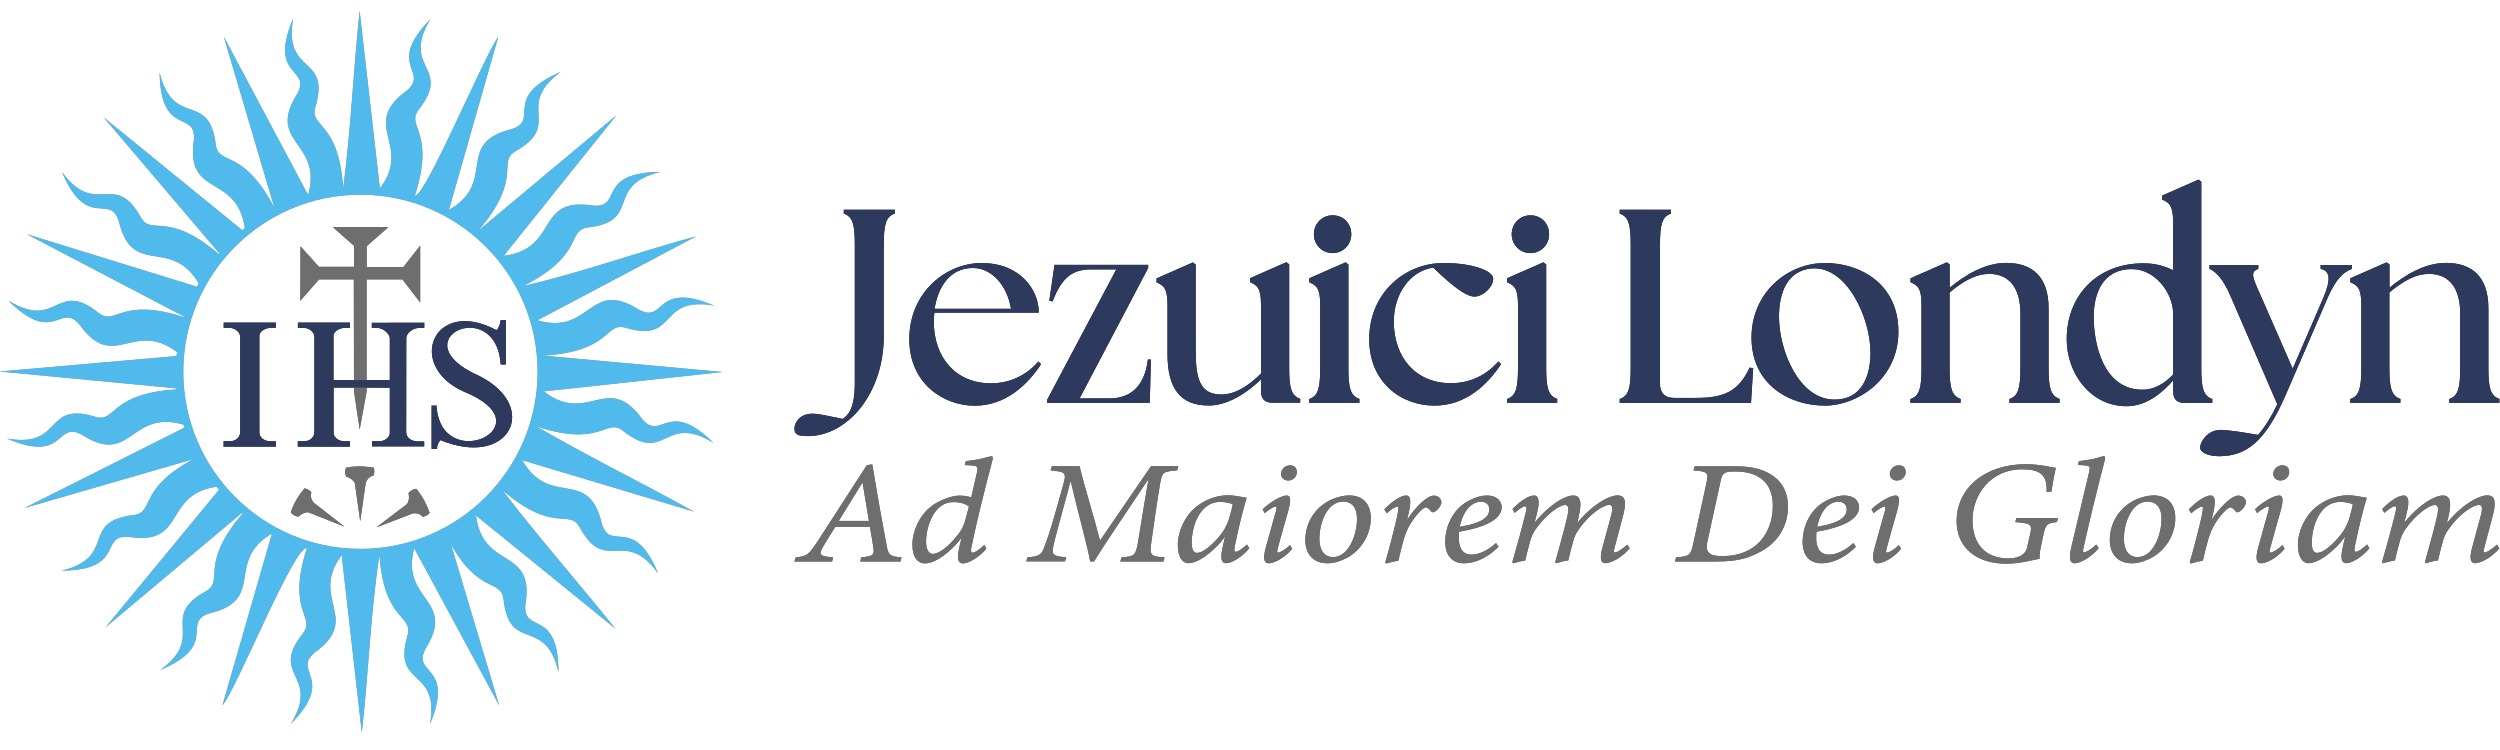 <?xml version="1.0" encoding="utf-8"?>
<!-- Generator: Adobe Illustrator 28.3.0, SVG Export Plug-In . SVG Version: 6.00 Build 0)  -->
<svg version="1.1" id="Layer_1" xmlns="http://www.w3.org/2000/svg" xmlns:xlink="http://www.w3.org/1999/xlink" x="0px" y="0px"
	 viewBox="0 0 250 75" style="enable-background:new 0 0 250 75;" xml:space="preserve">
<style type="text/css">
	.st0{fill:#B28F6F;}
	.st1{fill:#5C6373;}
	.st2{fill:#1E2732;}
	.st3{fill:#4FBAEB;}
	.st4{fill:#6E6E6E;}
	.st5{fill:#2E3A5D;}
</style>
<path class="st0" d="M62.29,43.07c4.33,3.45,4.07-1.83,9.06,1.22c-4.62-4.56-5.17-0.06-7.14-2.39c-3.46-4.79-5.39,0.67-9.83-2.76
	l17.86-1.94l-17.83-1.63c0,0,0-0.01,0-0.01c6.8-0.43,6.07-3.37,8.14-2.79c5.3,1.61,3.11-3.2,8.86-2.21
	c-1.49-0.63-2.54-0.83-3.32-0.8c-2.33,0.1-2.18,2.29-4.2,1.21c-4.99-3.18-4.76,2.61-10.15,1.06l15.88-8.4
	c-5.73,1.55-11.65,3.69-17.27,4.96c6.16-3.12,4.29-5.55,6.43-5.84c5.5-0.64,1.58-4.17,7.25-5.56c-6.49,0.06-3.69,3.63-6.73,3.37
	c-5.86-0.93-3.31,4.32-8.93,5.02l11.26-14.04L47.87,23.04c0,0-0.01-0.01-0.01-0.01c4.5-5.28,1.82-6.8,3.68-7.9
	c4.82-2.72-0.16-4.46,4.53-7.94c-5.96,2.57-2,4.77-4.9,5.72c-5.76,1.41-1.38,5.26-6.28,8.09l4.93-17.3
	c-1.25,1.56-7.36,16.17-8.33,15.86c2.08-6.48-0.92-6.87,0.37-8.58c3.43-4.34-1.84-4.07,1.18-9.06c-4.54,4.64-0.04,5.17-2.37,7.15
	c-4.76,3.47,0.64,5.37-2.68,9.78L35.96,1.06c-0.61,5.88-0.89,12.02-1.64,17.76c-0.44-6.76-3.37-6.03-2.79-8.1
	c1.6-5.3-3.2-3.11-2.22-8.86c-2.53,5.98,1.86,4.83,0.42,7.52c-3.17,4.98,2.6,4.76,1.08,10.12L22.38,3.66l5.06,17.13
	c-3.16-6.05-5.55-4.18-5.86-6.31c-0.68-5.49-4.19-1.55-5.62-7.2c0.12,6.49,3.66,3.66,3.43,6.71c-0.88,5.85,4.32,3.29,5.09,8.84
	c-0.08,0.07-0.16,0.13-0.24,0.2l-13.88-11.3l11.57,13.6c-0.02,0.02-0.04,0.05-0.06,0.07c-5.17-4.4-6.69-1.78-7.77-3.64
	c-2.69-4.84-4.46,0.13-7.91-4.57c2.54,5.97,4.76,2.03,5.69,4.93c1.37,5.72,5.19,1.48,7.99,6.22c-0.06,0.11-0.12,0.22-0.18,0.33
	L2.66,23.41l15.78,8.26c-0.01,0.02-0.01,0.04-0.02,0.06c-6.41-2.1-6.83,0.89-8.53-0.42c-4.31-3.46-4.08,1.8-9.05-1.25
	c4.6,4.58,5.18,0.08,7.13,2.42c3.42,4.78,5.36-0.58,9.73,2.73c-0.01,0.13-0.02,0.26-0.04,0.39l-17.74,1.55l17.75,1.69
	c0,0.03,0.01,0.07,0.01,0.1c-6.77,0.4-6.06,3.34-8.12,2.75c-5.29-1.63-3.13,3.18-8.88,2.16c5.97,2.56,4.84-1.83,7.52-0.37
	c4.97,3.2,4.77-2.59,10.17-1.01c0.03,0.1,0.06,0.2,0.09,0.29L2.45,50.8l16.86-4.88c-5.55,3-3.84,5.29-5.91,5.58
	c-5.5,0.64-1.57,4.18-7.24,5.57c6.49-0.07,3.68-3.63,6.73-3.38c5.8,0.91,3.36-4.22,8.76-5.02c0.08,0.1,0.17,0.21,0.25,0.31
	L10.57,62.72l13.62-11.43c0.02,0.02,0.05,0.04,0.07,0.06c-4.41,5.16-1.79,6.68-3.65,7.76c-4.84,2.68,0.13,4.46-4.59,7.9
	c5.98-2.53,2.03-4.76,4.94-5.68c5.72-1.36,1.49-5.2,6.24-7.98l-4.96,17.2c1.4-1.6,7.22-16.09,8.45-15.73
	c-2.07,6.4,0.91,6.81-0.39,8.51c-3.45,4.33,1.82,4.08-1.22,9.06c4.56-4.62,0.06-5.17,2.4-7.14c4.76-3.44-0.59-5.36,2.69-9.73
	l2.01,17.76c0.67-5.85,0.88-12.11,1.76-17.76c0.49,6.66,3.38,5.94,2.82,8c-1.58,5.3,3.21,3.1,2.25,8.86
	c2.5-5.99-1.88-4.82-0.45-7.52c3.13-4.97-2.55-4.75-1.14-10.04l8.5,15.73L45.1,54.44c2.81,4.98,5,3.46,5.25,5.47
	c0.59,5.5,4.16,1.62,5.5,7.3c-0.01-6.49-3.59-3.73-3.31-6.76c0.97-5.82-4.24-3.37-4.94-8.9l13.93,11.31
	c-3.72-4.64-7.76-9.23-11.32-13.88c5.14,4.47,6.68,1.86,7.75,3.73c2.64,4.86,4.46-0.09,7.86,4.65c-2.48-6-4.74-2.07-5.64-4.99
	c-1.32-5.75-5.2-1.5-7.95-6.35l17.18,5.15c-5.2-2.88-10.7-5.58-15.75-8.52C60.18,44.79,60.58,41.76,62.29,43.07z M36.05,54.89
	c-9.78,0-17.72-7.93-17.72-17.71s7.94-17.71,17.72-17.71s17.71,7.93,17.71,17.71C53.76,46.96,45.82,54.89,36.05,54.89z"/>
<g>
	<g>
		<g>
			<path class="st1" d="M40.85,49.31c0.08,0.38,0.08,0.75-0.14,1.09l-3.08,2.34l3.68-1.41c0.3,0.01,0.58-0.06,0.97,0.36
				c0.54-0.14,0.51-0.26,0.69-0.39c-0.3-0.81-0.66-1.62-1.35-2.42C41.18,48.95,41.02,49.13,40.85,49.31z"/>
			<path class="st1" d="M35.92,46.64c-0.07,0-0.15,0-0.22,0c-0.35,0.01-0.72,0.05-1.1,0.13c-0.16,0.41-0.07,0.64,0,0.88
				c0.37,0.12,0.69,0.3,0.88,0.65l0.54,3.83l0.56-3.9c0.16-0.26,0.23-0.54,0.79-0.68c0.14-0.54,0.02-0.57,0-0.79
				C36.9,46.7,36.43,46.64,35.92,46.64z"/>
			<path class="st1" d="M31.14,49.22c-0.4-0.39-0.48-0.3-0.69-0.39c-0.54,0.67-1.05,1.4-1.37,2.41c0.28,0.34,0.52,0.38,0.76,0.43
				c0.28-0.26,0.6-0.45,1-0.44l3.6,1.43l-3.11-2.42C31.2,49.98,30.99,49.78,31.14,49.22z"/>
		</g>
		<polygon class="st1" points="40.34,26.7 36.67,26.7 36.67,24.62 38.84,22.71 33.28,22.71 35.4,24.58 35.4,26.68 31.89,26.68 
			30.05,24.63 30.03,30.08 31.9,27.94 35.38,27.94 35.4,39.08 35.4,39.15 35.97,42.95 36.66,39.16 36.66,39.08 36.66,39.02 
			36.66,27.94 40.24,27.94 42.02,30.25 42.02,24.56 		"/>
	</g>
	<g>
		<path class="st2" d="M46.4,39.17c8.42,3.41-2.31,8.43-2.75,1.39h-0.49v4.33h0.55c-0.04-0.43,0.3-0.85,0.32-0.88
			c6.96,2.86,10.01-3.35,3.9-6.41c-8.11-3.57,1.67-8.2,2.14-1.15h0.51V32h-0.51c-0.08,0.54-0.22,0.86-0.43,1.01
			C43.35,29.66,40.52,36.56,46.4,39.17z"/>
		<path class="st2" d="M25.94,43.29l0-9.73c0-0.46,0.69-0.78,1.15-0.78h0.49v-0.52h-5.21v0.53h0.61c0.46,0,1.04,0.38,1.04,0.9v9.54
			c0,0.43-0.38,0.89-1.01,0.89h-0.65v0.55h5.22v-0.55h-0.6C26.42,44.12,25.94,43.72,25.94,43.29z"/>
		<path class="st2" d="M41.98,32.78h0.45v-0.51l-5.25,0.01v0.5h0.45c0.69-0.01,1.33,0.6,1.35,1.03v4.2h-2.31h-1.27h-2.05v-4.45
			c0-0.46,0.69-0.78,1.15-0.78H35v-0.52h-5.21v0.53h0.61c0.46,0,1.04,0.38,1.04,0.9v9.54c0,0.43-0.38,0.89-1.01,0.89h-0.65v0.55
			h5.22v-0.55h-0.6c-0.56,0-1.04-0.4-1.04-0.83l0-4.53l2.05,0v0h1.27l2.3,0.01v4.54c0,0.38-0.46,0.81-1.02,0.81h-0.76v0.52h5.22
			v-0.5H41.8c-0.7,0-1.18-0.4-1.18-0.93l0.01-9.41C40.63,33.43,41.11,32.81,41.98,32.78z"/>
	</g>
</g>
<path class="st3" d="M62.29,43.07c4.33,3.45,4.07-1.83,9.06,1.22c-4.62-4.56-5.17-0.06-7.14-2.39c-3.46-4.79-5.39,0.67-9.83-2.76
	l17.86-1.94l-17.83-1.63c0,0,0-0.01,0-0.01c6.8-0.43,6.07-3.37,8.14-2.79c5.3,1.61,3.11-3.2,8.86-2.21
	c-1.49-0.63-2.54-0.83-3.32-0.8c-2.33,0.1-2.18,2.29-4.2,1.21c-4.99-3.18-4.76,2.61-10.15,1.06l15.88-8.4
	c-5.73,1.55-11.65,3.69-17.27,4.96c6.16-3.12,4.29-5.55,6.43-5.84c5.5-0.64,1.58-4.17,7.25-5.56c-6.49,0.06-3.69,3.63-6.73,3.37
	c-5.86-0.93-3.31,4.32-8.93,5.02l11.26-14.04L47.87,23.04c0,0-0.01-0.01-0.01-0.01c4.5-5.28,1.82-6.8,3.68-7.9
	c4.82-2.72-0.16-4.46,4.53-7.94c-5.96,2.57-2,4.77-4.9,5.72c-5.76,1.41-1.38,5.26-6.28,8.09l4.93-17.3
	c-1.25,1.56-7.36,16.17-8.33,15.86c2.08-6.48-0.92-6.87,0.37-8.58c3.43-4.34-1.84-4.07,1.18-9.06c-4.54,4.64-0.04,5.17-2.37,7.15
	c-4.76,3.47,0.64,5.37-2.68,9.78L35.96,1.06c-0.61,5.88-0.89,12.02-1.64,17.76c-0.44-6.76-3.37-6.03-2.79-8.1
	c1.6-5.3-3.2-3.11-2.22-8.86c-2.53,5.98,1.86,4.83,0.42,7.52c-3.17,4.98,2.6,4.76,1.08,10.12L22.38,3.66l5.06,17.13
	c-3.16-6.05-5.55-4.18-5.86-6.31c-0.68-5.49-4.19-1.55-5.62-7.2c0.12,6.49,3.66,3.66,3.43,6.71c-0.88,5.85,4.32,3.29,5.09,8.84
	c-0.08,0.07-0.16,0.13-0.24,0.2l-13.88-11.3l11.57,13.6c-0.02,0.02-0.04,0.05-0.06,0.07c-5.17-4.4-6.69-1.78-7.77-3.64
	c-2.69-4.84-4.46,0.13-7.91-4.57c2.54,5.97,4.76,2.03,5.69,4.93c1.37,5.72,5.19,1.48,7.99,6.22c-0.06,0.11-0.12,0.22-0.18,0.33
	L2.66,23.41l15.78,8.26c-0.01,0.02-0.01,0.04-0.02,0.06c-6.41-2.1-6.83,0.89-8.53-0.42c-4.31-3.46-4.08,1.8-9.05-1.25
	c4.6,4.58,5.18,0.08,7.13,2.42c3.42,4.78,5.36-0.58,9.73,2.73c-0.01,0.13-0.02,0.26-0.04,0.39l-17.74,1.55l17.75,1.69
	c0,0.03,0.01,0.07,0.01,0.1c-6.77,0.4-6.06,3.34-8.12,2.75c-5.29-1.63-3.13,3.18-8.88,2.16c5.97,2.56,4.84-1.83,7.52-0.37
	c4.97,3.2,4.77-2.59,10.17-1.01c0.03,0.1,0.06,0.2,0.09,0.29L2.45,50.8l16.86-4.88c-5.55,3-3.84,5.29-5.91,5.58
	c-5.5,0.64-1.57,4.18-7.24,5.57c6.49-0.07,3.68-3.63,6.73-3.38c5.8,0.91,3.36-4.22,8.76-5.02c0.08,0.1,0.17,0.21,0.25,0.31
	L10.57,62.72l13.62-11.43c0.02,0.02,0.05,0.04,0.07,0.06c-4.41,5.16-1.79,6.68-3.65,7.76c-4.84,2.68,0.13,4.46-4.59,7.9
	c5.98-2.53,2.03-4.76,4.94-5.68c5.72-1.36,1.49-5.2,6.24-7.98l-4.96,17.2c1.4-1.6,7.22-16.09,8.45-15.73
	c-2.07,6.4,0.91,6.81-0.39,8.51c-3.45,4.33,1.82,4.08-1.22,9.06c4.56-4.62,0.06-5.17,2.4-7.14c4.76-3.44-0.59-5.36,2.69-9.73
	l2.01,17.76c0.67-5.85,0.88-12.11,1.76-17.76c0.49,6.66,3.38,5.94,2.82,8c-1.58,5.3,3.21,3.1,2.25,8.86
	c2.5-5.99-1.88-4.82-0.45-7.52c3.13-4.97-2.55-4.75-1.14-10.04l8.5,15.73L45.1,54.44c2.81,4.98,5,3.46,5.25,5.47
	c0.59,5.5,4.16,1.62,5.5,7.3c-0.01-6.49-3.59-3.73-3.31-6.76c0.97-5.82-4.24-3.37-4.94-8.9l13.93,11.31
	c-3.72-4.64-7.76-9.23-11.32-13.88c5.14,4.47,6.68,1.86,7.75,3.73c2.64,4.86,4.46-0.09,7.86,4.65c-2.48-6-4.74-2.07-5.64-4.99
	c-1.32-5.75-5.2-1.5-7.95-6.35l17.18,5.15c-5.2-2.88-10.7-5.58-15.75-8.52C60.18,44.79,60.58,41.76,62.29,43.07z M36.05,54.89
	c-9.78,0-17.72-7.93-17.72-17.71s7.94-17.71,17.72-17.71c9.78,0,17.71,7.93,17.71,17.71C53.76,46.96,45.82,54.89,36.05,54.89z"/>
<g>
	<g>
		<path class="st4" d="M40.85,49.31c0.08,0.38,0.08,0.75-0.14,1.09l-3.08,2.34l3.68-1.41c0.3,0.01,0.58-0.06,0.97,0.36
			c0.54-0.14,0.51-0.26,0.69-0.39c-0.3-0.81-0.66-1.62-1.35-2.42C41.18,48.95,41.02,49.13,40.85,49.31z"/>
		<path class="st4" d="M35.92,46.64c-0.07,0-0.15,0-0.22,0c-0.35,0.01-0.72,0.05-1.1,0.13c-0.16,0.41-0.07,0.64,0,0.88
			c0.37,0.12,0.69,0.3,0.88,0.65l0.54,3.83l0.56-3.9c0.16-0.26,0.23-0.54,0.79-0.68c0.14-0.54,0.02-0.57,0-0.79
			C36.9,46.7,36.43,46.64,35.92,46.64z"/>
		<path class="st4" d="M31.14,49.22c-0.4-0.39-0.48-0.3-0.69-0.39c-0.54,0.67-1.05,1.4-1.37,2.41c0.28,0.34,0.52,0.38,0.76,0.43
			c0.28-0.26,0.6-0.45,1-0.44l3.6,1.43l-3.11-2.42C31.2,49.98,30.99,49.78,31.14,49.22z"/>
	</g>
	<polygon class="st4" points="40.34,26.7 36.67,26.7 36.67,24.62 38.84,22.71 33.28,22.71 35.4,24.58 35.4,26.68 31.89,26.68 
		30.05,24.63 30.03,30.08 31.9,27.94 35.38,27.94 35.4,39.08 35.4,39.15 35.97,42.95 36.66,39.16 36.66,39.08 36.66,39.02 
		36.66,27.94 40.24,27.94 42.02,30.25 42.02,24.56 	"/>
</g>
<g>
	<path class="st5" d="M46.4,39.17c8.42,3.41-2.31,8.43-2.75,1.39h-0.49v4.33h0.55c-0.04-0.43,0.3-0.85,0.32-0.88
		c6.96,2.86,10.01-3.35,3.9-6.41c-8.11-3.57,1.67-8.2,2.14-1.15h0.51V32h-0.51c-0.08,0.54-0.22,0.86-0.43,1.01
		C43.35,29.66,40.52,36.56,46.4,39.17z"/>
	<path class="st5" d="M25.94,43.29l0-9.73c0-0.46,0.69-0.78,1.15-0.78h0.49v-0.52h-5.21v0.53h0.61c0.46,0,1.04,0.38,1.04,0.9v9.54
		c0,0.43-0.38,0.89-1.01,0.89h-0.65v0.55h5.22v-0.55h-0.6C26.42,44.12,25.94,43.72,25.94,43.29z"/>
	<path class="st5" d="M41.98,32.78h0.45v-0.51l-5.25,0.01v0.5h0.45c0.69-0.01,1.33,0.6,1.35,1.03v4.2h-2.31h-1.27h-2.05v-4.45
		c0-0.46,0.69-0.78,1.15-0.78H35v-0.52h-5.21v0.53h0.61c0.46,0,1.04,0.38,1.04,0.9v9.54c0,0.43-0.38,0.89-1.01,0.89h-0.65v0.55h5.22
		v-0.55h-0.6c-0.56,0-1.04-0.4-1.04-0.83l0-4.53l2.05,0v0h1.27l2.3,0.01v4.54c0,0.38-0.46,0.81-1.02,0.81h-0.76v0.52h5.22v-0.5H41.8
		c-0.7,0-1.18-0.4-1.18-0.93l0.01-9.41C40.63,33.43,41.11,32.81,41.98,32.78z"/>
</g>
<g>
	<path class="st2" d="M79.44,42.86c0-0.66,0.63-1.49,1.74-1.49c0.74,0,1.35,0.17,3.09,0.52c0.52-0.36,1.21-0.97,1.21-3.61v-13.8
		c0-1.99-0.19-2.81-1.1-3.12v-0.39h5.1v0.39c-0.91,0.3-1.1,1.13-1.1,3.12v9.11c0,5.79-3.64,10.02-7.61,10.02
		C79.91,43.6,79.44,43.52,79.44,42.86z"/>
	<path class="st2" d="M90.93,33.92c0-4.69,3.66-7.62,7.25-7.62c3.72,0,5.7,2.57,5.7,4.97H93.44c-0.03,0.3-0.06,0.58-0.06,0.88
		c0,3.61,2.2,6.18,5.7,6.18c2.04,0,3.61-0.88,4.77-2.18l0.25,0.28c-1.27,1.93-3.44,4.14-6.64,4.14
		C94.4,40.57,90.93,38.39,90.93,33.92z M101.1,30.88c-0.36-2.26-1.87-4.06-3.78-4.08c-2.34-0.03-3.53,1.93-3.86,4.08H101.1z"/>
	<path class="st2" d="M104.71,39.99l6.92-13.05h-2.54c-1.76,0-2.89,0.72-3.83,3.2l-0.33-0.06l0.52-3.59h9.37v0.3l-6.86,13.05h3
		c1.87,0,3.47-0.97,3.83-3.89h0.3l-0.11,4.33h-10.28V39.99z"/>
	<path class="st2" d="M116.75,35.41v-4.97c0-1.63-0.41-1.9-1.1-2.21v-0.39l3.64-1.6l0.28,0.22v8.58c0,2.95,0.47,4.41,2.59,4.41
		c1.24,0,2.59-0.74,3.94-2.1v-6.93c0-1.63-0.41-1.9-1.1-2.21v-0.39l3.64-1.6l0.28,0.22v10.32c0,1.99,0.19,2.81,1.1,3.12v0.39h-2.81
		c-0.72,0-1.1-0.39-1.1-1.1v-1.24c-1.57,1.52-3.47,2.62-5.21,2.62C117.97,40.57,116.75,38.77,116.75,35.41z"/>
	<path class="st2" d="M130.92,39.9c0.91-0.3,1.1-1.13,1.1-3.12v-6.35c0-1.63-0.41-1.9-1.1-2.21v-0.39l3.64-1.6l0.28,0.22v10.32
		c0,1.99,0.19,2.81,1.1,3.12v0.39h-5.02V39.9z M131.39,23.43c0-1.08,0.83-1.9,1.87-1.9c1.1,0,1.87,0.83,1.87,1.9
		c0,1.05-0.83,1.88-1.87,1.88C132.21,25.31,131.39,24.48,131.39,23.43z"/>
	<path class="st2" d="M136.92,33.92c0-4.64,3.58-7.62,7.44-7.62c2.95,0,4.96,0.8,4.96,1.57c0,0.86-1.05,1.79-1.87,1.79
		c-0.77,0-2.01-0.86-4.13-2.9c-2.4,0.36-3.94,2.73-3.94,5.38c0,3.61,2.2,6.18,5.7,6.18c2.04,0,3.61-0.88,4.77-2.18l0.25,0.28
		c-1.27,1.93-3.44,4.14-6.64,4.14C140.07,40.57,136.92,38.19,136.92,33.92z"/>
	<path class="st2" d="M150.7,39.9c0.91-0.3,1.1-1.13,1.1-3.12v-6.35c0-1.63-0.41-1.9-1.1-2.21v-0.39l3.64-1.6l0.28,0.22v10.32
		c0,1.99,0.19,2.81,1.1,3.12v0.39h-5.02V39.9z M151.17,23.43c0-1.08,0.83-1.9,1.87-1.9c1.1,0,1.87,0.83,1.87,1.9
		c0,1.05-0.83,1.88-1.87,1.88C152,25.31,151.17,24.48,151.17,23.43z"/>
	<path class="st2" d="M161.97,40.29V39.9c0.91-0.3,1.1-1.13,1.1-3.12V24.48c0-1.99-0.19-2.81-1.1-3.12v-0.39h5.13v0.39
		c-0.91,0.3-1.1,1.13-1.1,3.12v13.93c0,0.88,0.5,1.38,1.38,1.38h2.26c2.78,0,4.22-0.66,5.32-3.03l0.36,0.06l-0.22,3.48H161.97z"/>
	<path class="st2" d="M175.15,33.75c0-4.47,3.58-7.45,7.36-7.45c3.42,0,7.33,2.01,7.33,6.87c0,4.72-4.08,7.39-7.33,7.39
		C178.92,40.57,175.15,38.44,175.15,33.75z M187.05,35.27c0-3.5-2.4-8.77-5.95-8.42c-2.4,0.25-3.2,2.46-3.2,4.83
		c0,3.26,1.93,8.28,5.57,8.28C186.17,39.96,187.05,37.61,187.05,35.27z"/>
	<path class="st2" d="M191.05,39.9c0.91-0.3,1.1-1.13,1.1-3.12v-6.35c0-1.63-0.41-1.9-1.1-2.21v-0.39l3.64-1.6l0.28,0.22v2.32
		c1.52-1.24,3.5-2.48,5.65-2.48c2.54,0,4.24,1.32,4.24,4.55v5.93c0,1.99,0.19,2.81,1.1,3.12v0.39h-5.02V39.9
		c0.91-0.3,1.1-1.13,1.1-3.12v-5.44c0-2.48-1.07-3.95-3.11-3.95c-1.3,0-2.48,0.63-3.97,1.85v7.53c0,1.99,0.19,2.81,1.1,3.12v0.39
		h-5.02V39.9z"/>
	<path class="st2" d="M206.67,33.92c0-4.22,2.89-7.59,7.69-7.59c1.16,0,2.12,0.28,2.95,0.69v-4.86c0-1.63-0.41-1.9-1.1-2.21v-0.39
		l3.64-1.6l0.28,0.22v18.6c0,1.99,0.19,2.81,1.1,3.12v0.39h-2.81c-0.72,0-1.1-0.39-1.1-1.1v-1.16c-1.05,1.21-2.7,2.65-4.77,2.59
		C209.04,40.57,206.67,37.34,206.67,33.92z M214.25,38.97c1.21,0,2.26-0.66,3.06-1.52v-6.1c0-2.04-1.79-4.44-4.11-4.44
		c-3.03,0-3.83,2.59-3.83,4.77C209.37,34.3,210.28,38.97,214.25,38.97z"/>
	<path class="st2" d="M220.01,44.73c0-0.52,0.74-1.74,2.04-1.74c0.8,0,2.31,0.25,3.75,0.5c0.66-0.72,1.32-1.79,1.93-3.06
		l-4.63-10.71c-0.77-1.85-1.52-2.54-2.15-2.84V26.5h4.88v0.39c-0.91,0.3-0.5,0.99,0.3,2.81l3.14,7.17l3.09-7.15
		c0.77-1.85,0.63-2.62-0.3-2.84V26.5h3.14v0.39c-0.83,0.3-1.6,0.99-2.4,2.81l-4.22,9.77c-2.09,4.83-4.02,6.1-6.56,6.15
		C220.89,45.64,220.01,45.29,220.01,44.73z"/>
	<path class="st2" d="M235.03,39.9c0.91-0.3,1.1-1.13,1.1-3.12v-6.35c0-1.63-0.41-1.9-1.1-2.21v-0.39l3.64-1.6l0.28,0.22v2.32
		c1.52-1.24,3.5-2.48,5.65-2.48c2.54,0,4.24,1.32,4.24,4.55v5.93c0,1.99,0.19,2.81,1.1,3.12v0.39h-5.02V39.9
		c0.91-0.3,1.1-1.13,1.1-3.12v-5.44c0-2.48-1.07-3.95-3.11-3.95c-1.3,0-2.48,0.63-3.97,1.85v7.53c0,1.99,0.19,2.81,1.1,3.12v0.39
		h-5.02V39.9z"/>
</g>
<g>
	<path class="st1" d="M90.05,56.15h-4.02l0.08-0.41c1.19-0.12,1.32-0.25,1.24-0.88c-0.08-0.6-0.21-1.33-0.36-2.18h-3.46
		c-0.28,0.47-0.84,1.32-1.22,1.98c-0.51,0.86-0.26,0.97,1,1.08l-0.1,0.41h-3.77l0.12-0.41c1.05-0.12,1.27-0.2,2.07-1.41l5.06-7.82
		l0.54-0.07c0.72,4.31,1.09,6.27,1.42,8.04c0.18,1.03,0.31,1.16,1.51,1.26L90.05,56.15z M86.26,48.28h-0.03
		c-0.84,1.36-1.68,2.7-2.35,3.81h3.01L86.26,48.28z"/>
	<path class="st1" d="M98.63,54.88c-0.81,0.94-1.84,1.46-2.31,1.46c-0.48,0-0.69-0.35-0.36-1.74l0.2-0.82
		c-0.96,1.25-2.5,2.56-3.67,2.56c-0.64,0-1.25-0.51-1.25-1.89c0-1.3,0.68-2.91,1.93-3.85c0.71-0.56,1.99-1.04,2.75-1.04
		c0.38,0,0.87,0.04,1.2,0.19l0.58-2.52c0.13-0.59,0.02-0.64-0.59-0.69c-0.16-0.01-0.51-0.03-0.63-0.03l0.1-0.4
		c0.77-0.07,1.6-0.23,2.09-0.38c0.25-0.06,0.38-0.1,0.48-0.1c0.13,0,0.16,0.13,0.08,0.44c-0.76,2.89-1.53,5.93-2.09,8.64
		c-0.08,0.4-0.02,0.56,0.1,0.56c0.2,0,0.61-0.22,1.2-0.78L98.63,54.88z M95.79,53.47c0.33-0.41,0.59-0.85,0.77-1.55l0.33-1.26
		c-0.23-0.23-0.79-0.45-1.58-0.45c-1.89,0-2.7,2.42-2.7,3.93c0,0.82,0.25,1.25,0.69,1.25C93.98,55.37,94.95,54.55,95.79,53.47z"/>
	<path class="st1" d="M117.71,47.04c-1.42,0.12-1.5,0.16-1.71,1.38c-0.35,2.09-0.58,3.82-0.86,5.74c-0.21,1.42-0.07,1.48,1.32,1.58
		l-0.12,0.41h-4.31l0.12-0.41c1.32-0.12,1.42-0.16,1.66-1.58c0.35-2.12,0.66-4.07,1.02-6.15h-0.05c-1.81,2.7-4.56,6.78-5.38,8.14
		h-0.38c-0.26-1.51-1.3-5.2-1.94-8h-0.03l-1.09,4.01c-0.4,1.48-0.58,2.15-0.66,2.65c-0.12,0.64,0.05,0.82,1.32,0.92l-0.12,0.41
		h-3.87l0.12-0.41c1.12-0.07,1.4-0.28,1.63-0.89c0.3-0.76,0.64-1.77,1.09-3.33l0.79-2.81c0.41-1.44,0.4-1.49-1.2-1.67l0.13-0.41
		h2.77c0.54,2.26,1.42,4.98,2.04,7.44l5.1-7.44h2.73L117.71,47.04z"/>
	<path class="st1" d="M124.93,54.83c-0.81,0.97-1.83,1.49-2.29,1.49c-0.46,0-0.66-0.34-0.36-1.67l0.23-1.01
		c-0.61,0.89-1.48,1.63-1.98,1.98c-0.53,0.38-1.15,0.7-1.7,0.7c-0.58,0-1.05-0.63-1.05-1.82c0-1.38,0.71-2.9,1.83-3.81
		c0.86-0.7,2.04-1.16,3.15-1.16c0.84,0,1.6,0.22,1.91,0.25c-0.3,0.92-0.87,3.18-1.19,4.83c-0.08,0.41-0.05,0.57,0.08,0.57
		c0.2,0,0.54-0.19,1.14-0.73L124.93,54.83z M121.95,53.62c0.36-0.41,0.79-1.14,0.96-1.76c0.16-0.56,0.31-1.08,0.36-1.44
		c-0.23-0.1-0.77-0.23-1.25-0.23c-1.94,0-2.85,2.23-2.85,4.13c0,0.59,0.18,0.97,0.51,0.97C120.18,55.29,120.91,54.83,121.95,53.62z"
		/>
	<path class="st1" d="M129.22,54.88c-0.82,0.98-1.86,1.45-2.35,1.45c-0.43,0-0.61-0.38-0.3-1.55c0.26-0.97,0.72-2.53,1.04-3.72
		c0.07-0.28,0.05-0.41-0.05-0.41c-0.16,0-0.66,0.29-1.09,0.66l-0.21-0.38c0.77-0.75,1.89-1.38,2.42-1.38c0.41,0,0.43,0.5,0.13,1.58
		c-0.31,1.05-0.71,2.53-1,3.57c-0.12,0.4-0.12,0.56,0,0.56c0.16,0,0.61-0.2,1.19-0.75L129.22,54.88z M129.69,47.2
		c0,0.45-0.36,0.85-0.87,0.85c-0.41,0-0.72-0.26-0.72-0.66c0-0.38,0.33-0.86,0.92-0.86C129.45,46.53,129.69,46.83,129.69,47.2z"/>
	<path class="st1" d="M137.08,51.83c0,1.52-0.86,3.09-2.31,3.91c-0.59,0.32-1.28,0.59-2.03,0.59c-1.56,0-2.21-1.11-2.21-2.29
		c0-2.02,1.22-3.47,2.65-4.1c0.53-0.23,1.2-0.4,1.7-0.4C136.27,49.54,137.08,50.35,137.08,51.83z M131.94,53.88
		c0,1.1,0.46,1.83,1.37,1.83c1.56,0,2.39-2.24,2.39-3.82c0-1.22-0.59-1.73-1.38-1.73C132.67,50.16,131.94,52.37,131.94,53.88z"/>
	<path class="st1" d="M138.43,50.94c0.82-0.86,1.7-1.39,2.17-1.39c0.56,0,0.51,0.78,0.2,2.04l-0.1,0.4
		c0.89-1.35,2.03-2.43,2.68-2.43c0.4,0,0.76,0.29,0.76,0.66c0,0.32-0.35,0.76-0.64,0.94c-0.15,0.09-0.28,0.09-0.36,0
		c-0.18-0.18-0.35-0.42-0.54-0.42c-0.38,0-1.19,1.04-1.56,1.64c-0.58,0.92-0.87,2.27-1.2,3.68c-0.36,0.06-0.87,0.19-1.2,0.29
		l-0.12-0.1c0.4-1.35,0.97-3.57,1.2-4.64c0.18-0.82,0.13-0.95,0.02-0.95c-0.16,0-0.58,0.23-1.07,0.67L138.43,50.94z"/>
	<path class="st1" d="M146.38,56.33c-0.79,0-1.86-0.41-1.86-2.18c0-1.36,0.66-2.99,1.96-3.84c0.74-0.47,1.52-0.76,2.22-0.76
		c0.94,0,1.47,0.53,1.47,1.17c0,1.46-2.42,2.15-4.26,2.45c-0.02,0.18-0.03,0.47-0.03,0.62c0,0.85,0.26,1.67,1.28,1.67
		c0.74,0,1.63-0.41,2.44-1.16l0.25,0.37C148.51,56.03,147.21,56.33,146.38,56.33z M145.97,52.68c2.39-0.38,2.95-1.05,2.96-1.73
		c0-0.5-0.33-0.78-0.86-0.78C147.59,50.17,146.45,50.5,145.97,52.68z"/>
	<path class="st1" d="M161.75,49.54c0.53,0,1.05,0.22,0.54,2.09c-0.23,0.91-0.58,2.15-0.82,3.08c-0.1,0.38-0.1,0.54,0.02,0.54
		c0.15,0,0.63-0.22,1.23-0.79l0.25,0.37c-0.84,1-1.94,1.49-2.42,1.49c-0.41,0-0.64-0.35-0.3-1.58c0.28-1.01,0.61-2.24,0.87-3.22
		c0.21-0.81,0.08-1.03-0.2-1.03c-0.53,0-1.91,0.82-3.03,2.43c-0.3,0.41-0.44,0.73-0.58,1.22c-0.15,0.57-0.35,1.3-0.48,1.9
		c-0.43,0.04-0.86,0.18-1.19,0.28l-0.12-0.1c0.41-1.49,0.82-2.9,1.17-4.39c0.23-0.91,0.2-1.33-0.18-1.33
		c-0.54,0-1.86,0.88-2.95,2.43c-0.28,0.4-0.43,0.78-0.56,1.23c-0.15,0.57-0.35,1.29-0.48,1.89c-0.43,0.06-0.87,0.18-1.19,0.28
		l-0.1-0.1c0.43-1.49,0.96-3.4,1.35-5c0.12-0.48,0.07-0.6-0.07-0.6c-0.2,0-0.64,0.31-1.05,0.66l-0.21-0.38
		c0.76-0.81,1.61-1.36,2.16-1.36c0.46,0,0.59,0.59,0.3,1.71l-0.25,1c1.52-1.85,3.05-2.71,3.87-2.71c0.58,0,0.97,0.4,0.51,2.26
		l-0.12,0.5C159.21,50.47,160.89,49.54,161.75,49.54z"/>
	<path class="st1" d="M173.65,46.63c3.16,0,5.15,1.41,5.15,4.03c0,1.86-0.94,3.5-2.63,4.44c-1.4,0.79-2.55,1.05-4.56,1.05h-4.12
		l0.12-0.41c1.33-0.1,1.48-0.23,1.71-1.36l1.3-5.96c0.25-1.16,0.2-1.27-1.27-1.38l0.12-0.41H173.65z M170.72,54.25
		c-0.26,1.23,0.59,1.36,1.55,1.36c3.38,0,5.01-2.36,5.01-5.02c0-2.27-1.33-3.44-3.75-3.44c-0.97,0-1.28,0.07-1.45,0.86L170.72,54.25
		z"/>
	<path class="st1" d="M182.12,56.33c-0.79,0-1.86-0.41-1.86-2.18c0-1.36,0.66-2.99,1.96-3.84c0.74-0.47,1.52-0.76,2.22-0.76
		c0.94,0,1.47,0.53,1.47,1.17c0,1.46-2.42,2.15-4.26,2.45c-0.02,0.18-0.03,0.47-0.03,0.62c0,0.85,0.26,1.67,1.28,1.67
		c0.74,0,1.63-0.41,2.44-1.16l0.25,0.37C184.24,56.03,182.94,56.33,182.12,56.33z M181.71,52.68c2.39-0.38,2.95-1.05,2.96-1.73
		c0-0.5-0.33-0.78-0.86-0.78C183.32,50.17,182.19,50.5,181.71,52.68z"/>
	<path class="st1" d="M190.11,54.88c-0.82,0.98-1.86,1.45-2.35,1.45c-0.43,0-0.61-0.38-0.3-1.55c0.26-0.97,0.72-2.53,1.04-3.72
		c0.07-0.28,0.05-0.41-0.05-0.41c-0.16,0-0.66,0.29-1.09,0.66l-0.21-0.38c0.77-0.75,1.89-1.38,2.42-1.38c0.41,0,0.43,0.5,0.13,1.58
		c-0.31,1.05-0.71,2.53-1,3.57c-0.12,0.4-0.12,0.56,0,0.56c0.16,0,0.61-0.2,1.19-0.75L190.11,54.88z M190.57,47.2
		c0,0.45-0.36,0.85-0.87,0.85c-0.41,0-0.72-0.26-0.72-0.66c0-0.38,0.33-0.86,0.92-0.86C190.34,46.53,190.57,46.83,190.57,47.2z"/>
	<path class="st1" d="M204.65,49.19c0.12-1.74-0.71-2.26-2.44-2.26c-3.08,0-4.96,2.46-4.96,5.1c0,2.37,1.3,3.81,3.57,3.81
		c0.89,0,1.68-0.28,1.88-1.04l0.3-1.33c0.25-1.07,0.1-1.13-1.47-1.26l0.1-0.41h4.18l-0.12,0.4c-0.99,0.15-1.1,0.18-1.35,1.27
		l-0.25,1.2c-0.1,0.45-0.16,0.89-0.12,1.2c-1.02,0.21-2.09,0.5-3.39,0.5c-2.88,0-4.92-1.57-4.92-4.25c0-3.3,2.82-5.7,6.92-5.7
		c1.37,0,2.45,0.28,3.01,0.37c-0.12,0.45-0.3,1.35-0.44,2.37L204.65,49.19z"/>
	<path class="st1" d="M209.87,54.82c-0.82,0.98-1.91,1.51-2.39,1.51c-0.41,0-0.66-0.29-0.33-1.7c0.59-2.51,1.23-5.16,1.76-7.41
		c0.13-0.59,0.08-0.64-0.51-0.69c-0.18-0.01-0.48-0.04-0.61-0.04l0.1-0.38c0.71-0.07,1.55-0.22,2.01-0.37
		c0.3-0.1,0.4-0.12,0.49-0.12c0.15,0,0.15,0.13,0.07,0.47c-0.74,2.81-1.55,6.15-2.09,8.6c-0.1,0.41-0.08,0.54,0.05,0.54
		c0.15,0,0.61-0.2,1.2-0.78L209.87,54.82z"/>
	<path class="st1" d="M217.53,51.83c0,1.52-0.86,3.09-2.31,3.91c-0.59,0.32-1.28,0.59-2.03,0.59c-1.56,0-2.21-1.11-2.21-2.29
		c0-2.02,1.22-3.47,2.65-4.1c0.53-0.23,1.2-0.4,1.7-0.4C216.72,49.54,217.53,50.35,217.53,51.83z M212.39,53.88
		c0,1.1,0.46,1.83,1.37,1.83c1.56,0,2.39-2.24,2.39-3.82c0-1.22-0.59-1.73-1.38-1.73C213.11,50.16,212.39,52.37,212.39,53.88z"/>
	<path class="st1" d="M218.88,50.94c0.82-0.86,1.7-1.39,2.17-1.39c0.56,0,0.51,0.78,0.2,2.04l-0.1,0.4
		c0.89-1.35,2.03-2.43,2.68-2.43c0.4,0,0.76,0.29,0.76,0.66c0,0.32-0.35,0.76-0.64,0.94c-0.15,0.09-0.28,0.09-0.36,0
		c-0.18-0.18-0.35-0.42-0.54-0.42c-0.38,0-1.19,1.04-1.56,1.64c-0.58,0.92-0.87,2.27-1.2,3.68c-0.36,0.06-0.87,0.19-1.2,0.29
		l-0.12-0.1c0.4-1.35,0.97-3.57,1.2-4.64c0.18-0.82,0.13-0.95,0.02-0.95c-0.16,0-0.58,0.23-1.07,0.67L218.88,50.94z"/>
	<path class="st1" d="M228.46,54.88c-0.82,0.98-1.86,1.45-2.35,1.45c-0.43,0-0.61-0.38-0.3-1.55c0.26-0.97,0.72-2.53,1.04-3.72
		c0.07-0.28,0.05-0.41-0.05-0.41c-0.16,0-0.66,0.29-1.09,0.66l-0.21-0.38c0.77-0.75,1.89-1.38,2.42-1.38c0.41,0,0.43,0.5,0.13,1.58
		c-0.31,1.05-0.71,2.53-1,3.57c-0.12,0.4-0.12,0.56,0,0.56c0.16,0,0.61-0.2,1.19-0.75L228.46,54.88z M228.92,47.2
		c0,0.45-0.36,0.85-0.87,0.85c-0.41,0-0.72-0.26-0.72-0.66c0-0.38,0.33-0.86,0.92-0.86C228.69,46.53,228.92,46.83,228.92,47.2z"/>
	<path class="st1" d="M236.94,54.83c-0.81,0.97-1.83,1.49-2.29,1.49c-0.46,0-0.66-0.34-0.36-1.67l0.23-1.01
		c-0.61,0.89-1.48,1.63-1.98,1.98c-0.53,0.38-1.15,0.7-1.7,0.7c-0.58,0-1.05-0.63-1.05-1.82c0-1.38,0.71-2.9,1.83-3.81
		c0.86-0.7,2.04-1.16,3.15-1.16c0.84,0,1.6,0.22,1.91,0.25c-0.3,0.92-0.87,3.18-1.19,4.83c-0.08,0.41-0.05,0.57,0.08,0.57
		c0.2,0,0.54-0.19,1.14-0.73L236.94,54.83z M233.96,53.62c0.36-0.41,0.79-1.14,0.96-1.76c0.16-0.56,0.31-1.08,0.36-1.44
		c-0.23-0.1-0.77-0.23-1.25-0.23c-1.94,0-2.85,2.23-2.85,4.13c0,0.59,0.18,0.97,0.51,0.97C232.2,55.29,232.92,54.83,233.96,53.62z"
		/>
	<path class="st1" d="M248.72,49.54c0.53,0,1.05,0.22,0.54,2.09c-0.23,0.91-0.58,2.15-0.82,3.08c-0.1,0.38-0.1,0.54,0.02,0.54
		c0.15,0,0.63-0.22,1.23-0.79l0.25,0.37c-0.84,1-1.94,1.49-2.42,1.49c-0.41,0-0.64-0.35-0.3-1.58c0.28-1.01,0.61-2.24,0.87-3.22
		c0.21-0.81,0.08-1.03-0.2-1.03c-0.53,0-1.91,0.82-3.03,2.43c-0.3,0.41-0.44,0.73-0.58,1.22c-0.15,0.57-0.35,1.3-0.48,1.9
		c-0.43,0.04-0.86,0.18-1.19,0.28l-0.12-0.1c0.41-1.49,0.82-2.9,1.17-4.39c0.23-0.91,0.2-1.33-0.18-1.33
		c-0.54,0-1.86,0.88-2.95,2.43c-0.28,0.4-0.43,0.78-0.56,1.23c-0.15,0.57-0.35,1.29-0.48,1.89c-0.43,0.06-0.87,0.18-1.19,0.28
		l-0.1-0.1c0.43-1.49,0.96-3.4,1.35-5c0.12-0.48,0.07-0.6-0.07-0.6c-0.2,0-0.64,0.31-1.05,0.66l-0.21-0.38
		c0.76-0.81,1.61-1.36,2.16-1.36c0.46,0,0.59,0.59,0.3,1.71l-0.25,1c1.52-1.85,3.05-2.71,3.87-2.71c0.58,0,0.97,0.4,0.51,2.26
		l-0.12,0.5C246.18,50.47,247.86,49.54,248.72,49.54z"/>
</g>
<g>
	<path class="st5" d="M79.44,42.86c0-0.66,0.63-1.49,1.74-1.49c0.74,0,1.35,0.17,3.09,0.52c0.52-0.36,1.21-0.97,1.21-3.61v-13.8
		c0-1.99-0.19-2.81-1.1-3.12v-0.39h5.1v0.39c-0.91,0.3-1.1,1.13-1.1,3.12v9.11c0,5.79-3.64,10.02-7.61,10.02
		C79.91,43.6,79.44,43.52,79.44,42.86z"/>
	<path class="st5" d="M90.93,33.92c0-4.69,3.66-7.62,7.25-7.62c3.72,0,5.7,2.57,5.7,4.97H93.44c-0.03,0.3-0.06,0.58-0.06,0.88
		c0,3.61,2.2,6.18,5.7,6.18c2.04,0,3.61-0.88,4.77-2.18l0.25,0.28c-1.27,1.93-3.44,4.14-6.64,4.14
		C94.4,40.57,90.93,38.39,90.93,33.92z M101.1,30.88c-0.36-2.26-1.87-4.06-3.78-4.08c-2.34-0.03-3.53,1.93-3.86,4.08H101.1z"/>
	<path class="st5" d="M104.71,39.99l6.92-13.05h-2.54c-1.76,0-2.89,0.72-3.83,3.2l-0.33-0.06l0.52-3.59h9.37v0.3l-6.86,13.05h3
		c1.87,0,3.47-0.97,3.83-3.89h0.3l-0.11,4.33h-10.28V39.99z"/>
	<path class="st5" d="M116.75,35.41v-4.97c0-1.63-0.41-1.9-1.1-2.21v-0.39l3.64-1.6l0.28,0.22v8.58c0,2.95,0.47,4.41,2.59,4.41
		c1.24,0,2.59-0.74,3.94-2.1v-6.93c0-1.63-0.41-1.9-1.1-2.21v-0.39l3.64-1.6l0.28,0.22v10.32c0,1.99,0.19,2.81,1.1,3.12v0.39h-2.81
		c-0.72,0-1.1-0.39-1.1-1.1v-1.24c-1.57,1.52-3.47,2.62-5.21,2.62C117.97,40.57,116.75,38.77,116.75,35.41z"/>
	<path class="st5" d="M130.92,39.9c0.91-0.3,1.1-1.13,1.1-3.12v-6.35c0-1.63-0.41-1.9-1.1-2.21v-0.39l3.64-1.6l0.28,0.22v10.32
		c0,1.99,0.19,2.81,1.1,3.12v0.39h-5.02V39.9z M131.39,23.43c0-1.08,0.83-1.9,1.87-1.9c1.1,0,1.87,0.83,1.87,1.9
		c0,1.05-0.83,1.88-1.87,1.88C132.21,25.31,131.39,24.48,131.39,23.43z"/>
	<path class="st5" d="M136.92,33.92c0-4.64,3.58-7.62,7.44-7.62c2.95,0,4.96,0.8,4.96,1.57c0,0.86-1.05,1.79-1.87,1.79
		c-0.77,0-2.01-0.86-4.13-2.9c-2.4,0.36-3.94,2.73-3.94,5.38c0,3.61,2.2,6.18,5.7,6.18c2.04,0,3.61-0.88,4.77-2.18l0.25,0.28
		c-1.27,1.93-3.44,4.14-6.64,4.14C140.07,40.57,136.92,38.19,136.92,33.92z"/>
	<path class="st5" d="M150.7,39.9c0.91-0.3,1.1-1.13,1.1-3.12v-6.35c0-1.63-0.41-1.9-1.1-2.21v-0.39l3.64-1.6l0.28,0.22v10.32
		c0,1.99,0.19,2.81,1.1,3.12v0.39h-5.02V39.9z M151.17,23.43c0-1.08,0.83-1.9,1.87-1.9c1.1,0,1.87,0.83,1.87,1.9
		c0,1.05-0.83,1.88-1.87,1.88C152,25.31,151.17,24.48,151.17,23.43z"/>
	<path class="st5" d="M161.97,40.29V39.9c0.91-0.3,1.1-1.13,1.1-3.12V24.48c0-1.99-0.19-2.81-1.1-3.12v-0.39h5.13v0.39
		c-0.91,0.3-1.1,1.13-1.1,3.12v13.93c0,0.88,0.5,1.38,1.38,1.38h2.26c2.78,0,4.22-0.66,5.32-3.03l0.36,0.06l-0.22,3.48H161.97z"/>
	<path class="st5" d="M175.15,33.75c0-4.47,3.58-7.45,7.36-7.45c3.42,0,7.33,2.01,7.33,6.87c0,4.72-4.08,7.39-7.33,7.39
		C178.92,40.57,175.15,38.44,175.15,33.75z M187.05,35.27c0-3.5-2.4-8.77-5.95-8.42c-2.4,0.25-3.2,2.46-3.2,4.83
		c0,3.26,1.93,8.28,5.57,8.28C186.17,39.96,187.05,37.61,187.05,35.27z"/>
	<path class="st5" d="M191.05,39.9c0.91-0.3,1.1-1.13,1.1-3.12v-6.35c0-1.63-0.41-1.9-1.1-2.21v-0.39l3.64-1.6l0.28,0.22v2.32
		c1.52-1.24,3.5-2.48,5.65-2.48c2.54,0,4.24,1.32,4.24,4.55v5.93c0,1.99,0.19,2.81,1.1,3.12v0.39h-5.02V39.9
		c0.91-0.3,1.1-1.13,1.1-3.12v-5.44c0-2.48-1.07-3.95-3.11-3.95c-1.3,0-2.48,0.63-3.97,1.85v7.53c0,1.99,0.19,2.81,1.1,3.12v0.39
		h-5.02V39.9z"/>
	<path class="st5" d="M206.67,33.92c0-4.22,2.89-7.59,7.69-7.59c1.16,0,2.12,0.28,2.95,0.69v-4.86c0-1.63-0.41-1.9-1.1-2.21v-0.39
		l3.64-1.6l0.28,0.22v18.6c0,1.99,0.19,2.81,1.1,3.12v0.39h-2.81c-0.72,0-1.1-0.39-1.1-1.1v-1.16c-1.05,1.21-2.7,2.65-4.77,2.59
		C209.04,40.57,206.67,37.34,206.67,33.92z M214.25,38.97c1.21,0,2.26-0.66,3.06-1.52v-6.1c0-2.04-1.79-4.44-4.11-4.44
		c-3.03,0-3.83,2.59-3.83,4.77C209.37,34.3,210.28,38.97,214.25,38.97z"/>
	<path class="st5" d="M220.01,44.73c0-0.52,0.74-1.74,2.04-1.74c0.8,0,2.31,0.25,3.75,0.5c0.66-0.72,1.32-1.79,1.93-3.06
		l-4.63-10.71c-0.77-1.85-1.52-2.54-2.15-2.84V26.5h4.88v0.39c-0.91,0.3-0.5,0.99,0.3,2.81l3.14,7.17l3.09-7.15
		c0.77-1.85,0.63-2.62-0.3-2.84V26.5h3.14v0.39c-0.83,0.3-1.6,0.99-2.4,2.81l-4.22,9.77c-2.09,4.83-4.02,6.1-6.56,6.15
		C220.89,45.64,220.01,45.29,220.01,44.73z"/>
	<path class="st5" d="M235.03,39.9c0.91-0.3,1.1-1.13,1.1-3.12v-6.35c0-1.63-0.41-1.9-1.1-2.21v-0.39l3.64-1.6l0.28,0.22v2.32
		c1.52-1.24,3.5-2.48,5.65-2.48c2.54,0,4.24,1.32,4.24,4.55v5.93c0,1.99,0.19,2.81,1.1,3.12v0.39h-5.02V39.9
		c0.91-0.3,1.1-1.13,1.1-3.12v-5.44c0-2.48-1.07-3.95-3.11-3.95c-1.3,0-2.48,0.63-3.97,1.85v7.53c0,1.99,0.19,2.81,1.1,3.12v0.39
		h-5.02V39.9z"/>
</g>
<g>
	<path class="st4" d="M90.05,56.15h-4.02l0.08-0.41c1.19-0.12,1.32-0.25,1.24-0.88c-0.08-0.6-0.21-1.33-0.36-2.18h-3.46
		c-0.28,0.47-0.84,1.32-1.22,1.98c-0.51,0.86-0.26,0.97,1,1.08l-0.1,0.41h-3.77l0.12-0.41c1.05-0.12,1.27-0.2,2.07-1.41l5.06-7.82
		l0.54-0.07c0.72,4.31,1.09,6.27,1.42,8.04c0.18,1.03,0.31,1.16,1.51,1.26L90.05,56.15z M86.26,48.28h-0.03
		c-0.84,1.36-1.68,2.7-2.35,3.81h3.01L86.26,48.28z"/>
	<path class="st4" d="M98.63,54.88c-0.81,0.94-1.84,1.46-2.31,1.46c-0.48,0-0.69-0.35-0.36-1.74l0.2-0.82
		c-0.96,1.25-2.5,2.56-3.67,2.56c-0.64,0-1.25-0.51-1.25-1.89c0-1.3,0.68-2.91,1.93-3.85c0.71-0.56,1.99-1.04,2.75-1.04
		c0.38,0,0.87,0.04,1.2,0.19l0.58-2.52c0.13-0.59,0.02-0.64-0.59-0.69c-0.16-0.01-0.51-0.03-0.63-0.03l0.1-0.4
		c0.77-0.07,1.6-0.23,2.09-0.38c0.25-0.06,0.38-0.1,0.48-0.1c0.13,0,0.16,0.13,0.08,0.44c-0.76,2.89-1.53,5.93-2.09,8.64
		c-0.08,0.4-0.02,0.56,0.1,0.56c0.2,0,0.61-0.22,1.2-0.78L98.63,54.88z M95.79,53.47c0.33-0.41,0.59-0.85,0.77-1.55l0.33-1.26
		c-0.23-0.23-0.79-0.45-1.58-0.45c-1.89,0-2.7,2.42-2.7,3.93c0,0.82,0.25,1.25,0.69,1.25C93.98,55.37,94.95,54.55,95.79,53.47z"/>
	<path class="st4" d="M117.71,47.04c-1.42,0.12-1.5,0.16-1.71,1.38c-0.35,2.09-0.58,3.82-0.86,5.74c-0.21,1.42-0.07,1.48,1.32,1.58
		l-0.12,0.41h-4.31l0.12-0.41c1.32-0.12,1.42-0.16,1.66-1.58c0.35-2.12,0.66-4.07,1.02-6.15h-0.05c-1.81,2.7-4.56,6.78-5.38,8.14
		h-0.38c-0.26-1.51-1.3-5.2-1.94-8h-0.03l-1.09,4.01c-0.4,1.48-0.58,2.15-0.66,2.65c-0.12,0.64,0.05,0.82,1.32,0.92l-0.12,0.41
		h-3.87l0.12-0.41c1.12-0.07,1.4-0.28,1.63-0.89c0.3-0.76,0.64-1.77,1.09-3.33l0.79-2.81c0.41-1.44,0.4-1.49-1.2-1.67l0.13-0.41
		h2.77c0.54,2.26,1.42,4.98,2.04,7.44l5.1-7.44h2.73L117.71,47.04z"/>
	<path class="st4" d="M124.93,54.83c-0.81,0.97-1.83,1.49-2.29,1.49c-0.46,0-0.66-0.34-0.36-1.67l0.23-1.01
		c-0.61,0.89-1.48,1.63-1.98,1.98c-0.53,0.38-1.15,0.7-1.7,0.7c-0.58,0-1.05-0.63-1.05-1.82c0-1.38,0.71-2.9,1.83-3.81
		c0.86-0.7,2.04-1.16,3.15-1.16c0.84,0,1.6,0.22,1.91,0.25c-0.3,0.92-0.87,3.18-1.19,4.83c-0.08,0.41-0.05,0.57,0.08,0.57
		c0.2,0,0.54-0.19,1.14-0.73L124.93,54.83z M121.95,53.62c0.36-0.41,0.79-1.14,0.96-1.76c0.16-0.56,0.31-1.08,0.36-1.44
		c-0.23-0.1-0.77-0.23-1.25-0.23c-1.94,0-2.85,2.23-2.85,4.13c0,0.59,0.18,0.97,0.51,0.97C120.18,55.29,120.91,54.83,121.95,53.62z"
		/>
	<path class="st4" d="M129.22,54.88c-0.82,0.98-1.86,1.45-2.35,1.45c-0.43,0-0.61-0.38-0.3-1.55c0.26-0.97,0.72-2.53,1.04-3.72
		c0.07-0.28,0.05-0.41-0.05-0.41c-0.16,0-0.66,0.29-1.09,0.66l-0.21-0.38c0.77-0.75,1.89-1.38,2.42-1.38c0.41,0,0.43,0.5,0.13,1.58
		c-0.31,1.05-0.71,2.53-1,3.57c-0.12,0.4-0.12,0.56,0,0.56c0.16,0,0.61-0.2,1.19-0.75L129.22,54.88z M129.69,47.2
		c0,0.45-0.36,0.85-0.87,0.85c-0.41,0-0.72-0.26-0.72-0.66c0-0.38,0.33-0.86,0.92-0.86C129.45,46.53,129.69,46.83,129.69,47.2z"/>
	<path class="st4" d="M137.08,51.83c0,1.52-0.86,3.09-2.31,3.91c-0.59,0.32-1.28,0.59-2.03,0.59c-1.56,0-2.21-1.11-2.21-2.29
		c0-2.02,1.22-3.47,2.65-4.1c0.53-0.23,1.2-0.4,1.7-0.4C136.27,49.54,137.08,50.35,137.08,51.83z M131.94,53.88
		c0,1.1,0.46,1.83,1.37,1.83c1.56,0,2.39-2.24,2.39-3.82c0-1.22-0.59-1.73-1.38-1.73C132.67,50.16,131.94,52.37,131.94,53.88z"/>
	<path class="st4" d="M138.43,50.94c0.82-0.86,1.7-1.39,2.17-1.39c0.56,0,0.51,0.78,0.2,2.04l-0.1,0.4
		c0.89-1.35,2.03-2.43,2.68-2.43c0.4,0,0.76,0.29,0.76,0.66c0,0.32-0.35,0.76-0.64,0.94c-0.15,0.09-0.28,0.09-0.36,0
		c-0.18-0.18-0.35-0.42-0.54-0.42c-0.38,0-1.19,1.04-1.56,1.64c-0.58,0.92-0.87,2.27-1.2,3.68c-0.36,0.06-0.87,0.19-1.2,0.29
		l-0.12-0.1c0.4-1.35,0.97-3.57,1.2-4.64c0.18-0.82,0.13-0.95,0.02-0.95c-0.16,0-0.58,0.23-1.07,0.67L138.43,50.94z"/>
	<path class="st4" d="M146.38,56.33c-0.79,0-1.86-0.41-1.86-2.18c0-1.36,0.66-2.99,1.96-3.84c0.74-0.47,1.52-0.76,2.22-0.76
		c0.94,0,1.47,0.53,1.47,1.17c0,1.46-2.42,2.15-4.26,2.45c-0.02,0.18-0.03,0.47-0.03,0.62c0,0.85,0.26,1.67,1.28,1.67
		c0.74,0,1.63-0.41,2.44-1.16l0.25,0.37C148.51,56.03,147.21,56.33,146.38,56.33z M145.97,52.68c2.39-0.38,2.95-1.05,2.96-1.73
		c0-0.5-0.33-0.78-0.86-0.78C147.59,50.17,146.45,50.5,145.97,52.68z"/>
	<path class="st4" d="M161.75,49.54c0.53,0,1.05,0.22,0.54,2.09c-0.23,0.91-0.58,2.15-0.82,3.08c-0.1,0.38-0.1,0.54,0.02,0.54
		c0.15,0,0.63-0.22,1.23-0.79l0.25,0.37c-0.84,1-1.94,1.49-2.42,1.49c-0.41,0-0.64-0.35-0.3-1.58c0.28-1.01,0.61-2.24,0.87-3.22
		c0.21-0.81,0.08-1.03-0.2-1.03c-0.53,0-1.91,0.82-3.03,2.43c-0.3,0.41-0.44,0.73-0.58,1.22c-0.15,0.57-0.35,1.3-0.48,1.9
		c-0.43,0.04-0.86,0.18-1.19,0.28l-0.12-0.1c0.41-1.49,0.82-2.9,1.17-4.39c0.23-0.91,0.2-1.33-0.18-1.33
		c-0.54,0-1.86,0.88-2.95,2.43c-0.28,0.4-0.43,0.78-0.56,1.23c-0.15,0.57-0.35,1.29-0.48,1.89c-0.43,0.06-0.87,0.18-1.19,0.28
		l-0.1-0.1c0.43-1.49,0.96-3.4,1.35-5c0.12-0.48,0.07-0.6-0.07-0.6c-0.2,0-0.64,0.31-1.05,0.66l-0.21-0.38
		c0.76-0.81,1.61-1.36,2.16-1.36c0.46,0,0.59,0.59,0.3,1.71l-0.25,1c1.52-1.85,3.05-2.71,3.87-2.71c0.58,0,0.97,0.4,0.51,2.26
		l-0.12,0.5C159.21,50.47,160.89,49.54,161.75,49.54z"/>
	<path class="st4" d="M173.65,46.63c3.16,0,5.15,1.41,5.15,4.03c0,1.86-0.94,3.5-2.63,4.44c-1.4,0.79-2.55,1.05-4.56,1.05h-4.12
		l0.12-0.41c1.33-0.1,1.48-0.23,1.71-1.36l1.3-5.96c0.25-1.16,0.2-1.27-1.27-1.38l0.12-0.41H173.65z M170.72,54.25
		c-0.26,1.23,0.59,1.36,1.55,1.36c3.38,0,5.01-2.36,5.01-5.02c0-2.27-1.33-3.44-3.75-3.44c-0.97,0-1.28,0.07-1.45,0.86L170.72,54.25
		z"/>
	<path class="st4" d="M182.12,56.33c-0.79,0-1.86-0.41-1.86-2.18c0-1.36,0.66-2.99,1.96-3.84c0.74-0.47,1.52-0.76,2.22-0.76
		c0.94,0,1.47,0.53,1.47,1.17c0,1.46-2.42,2.15-4.26,2.45c-0.02,0.18-0.03,0.47-0.03,0.62c0,0.85,0.26,1.67,1.28,1.67
		c0.74,0,1.63-0.41,2.44-1.16l0.25,0.37C184.24,56.03,182.94,56.33,182.12,56.33z M181.71,52.68c2.39-0.38,2.95-1.05,2.96-1.73
		c0-0.5-0.33-0.78-0.86-0.78C183.32,50.17,182.19,50.5,181.71,52.68z"/>
	<path class="st4" d="M190.11,54.88c-0.82,0.98-1.86,1.45-2.35,1.45c-0.43,0-0.61-0.38-0.3-1.55c0.26-0.97,0.72-2.53,1.04-3.72
		c0.07-0.28,0.05-0.41-0.05-0.41c-0.16,0-0.66,0.29-1.09,0.66l-0.21-0.38c0.77-0.75,1.89-1.38,2.42-1.38c0.41,0,0.43,0.5,0.13,1.58
		c-0.31,1.05-0.71,2.53-1,3.57c-0.12,0.4-0.12,0.56,0,0.56c0.16,0,0.61-0.2,1.19-0.75L190.11,54.88z M190.57,47.2
		c0,0.45-0.36,0.85-0.87,0.85c-0.41,0-0.72-0.26-0.72-0.66c0-0.38,0.33-0.86,0.92-0.86C190.34,46.53,190.57,46.83,190.57,47.2z"/>
	<path class="st4" d="M204.65,49.19c0.12-1.74-0.71-2.26-2.44-2.26c-3.08,0-4.96,2.46-4.96,5.1c0,2.37,1.3,3.81,3.57,3.81
		c0.89,0,1.68-0.28,1.88-1.04l0.3-1.33c0.25-1.07,0.1-1.13-1.47-1.26l0.1-0.41h4.18l-0.12,0.4c-0.99,0.15-1.1,0.18-1.35,1.27
		l-0.25,1.2c-0.1,0.45-0.16,0.89-0.12,1.2c-1.02,0.21-2.09,0.5-3.39,0.5c-2.88,0-4.92-1.57-4.92-4.25c0-3.3,2.82-5.7,6.92-5.7
		c1.37,0,2.45,0.28,3.01,0.37c-0.12,0.45-0.3,1.35-0.44,2.37L204.65,49.19z"/>
	<path class="st4" d="M209.87,54.82c-0.82,0.98-1.91,1.51-2.39,1.51c-0.41,0-0.66-0.29-0.33-1.7c0.59-2.51,1.23-5.16,1.76-7.41
		c0.13-0.59,0.08-0.64-0.51-0.69c-0.18-0.01-0.48-0.04-0.61-0.04l0.1-0.38c0.71-0.07,1.55-0.22,2.01-0.37
		c0.3-0.1,0.4-0.12,0.49-0.12c0.15,0,0.15,0.13,0.07,0.47c-0.74,2.81-1.55,6.15-2.09,8.6c-0.1,0.41-0.08,0.54,0.05,0.54
		c0.15,0,0.61-0.2,1.2-0.78L209.87,54.82z"/>
	<path class="st4" d="M217.53,51.83c0,1.52-0.86,3.09-2.31,3.91c-0.59,0.32-1.28,0.59-2.03,0.59c-1.56,0-2.21-1.11-2.21-2.29
		c0-2.02,1.22-3.47,2.65-4.1c0.53-0.23,1.2-0.4,1.7-0.4C216.72,49.54,217.53,50.35,217.53,51.83z M212.39,53.88
		c0,1.1,0.46,1.83,1.37,1.83c1.56,0,2.39-2.24,2.39-3.82c0-1.22-0.59-1.73-1.38-1.73C213.11,50.16,212.39,52.37,212.39,53.88z"/>
	<path class="st4" d="M218.88,50.94c0.82-0.86,1.7-1.39,2.17-1.39c0.56,0,0.51,0.78,0.2,2.04l-0.1,0.4
		c0.89-1.35,2.03-2.43,2.68-2.43c0.4,0,0.76,0.29,0.76,0.66c0,0.32-0.35,0.76-0.64,0.94c-0.15,0.09-0.28,0.09-0.36,0
		c-0.18-0.18-0.35-0.42-0.54-0.42c-0.38,0-1.19,1.04-1.56,1.64c-0.58,0.92-0.87,2.27-1.2,3.68c-0.36,0.06-0.87,0.19-1.2,0.29
		l-0.12-0.1c0.4-1.35,0.97-3.57,1.2-4.64c0.18-0.82,0.13-0.95,0.02-0.95c-0.16,0-0.58,0.23-1.07,0.67L218.88,50.94z"/>
	<path class="st4" d="M228.46,54.88c-0.82,0.98-1.86,1.45-2.35,1.45c-0.43,0-0.61-0.38-0.3-1.55c0.26-0.97,0.72-2.53,1.04-3.72
		c0.07-0.28,0.05-0.41-0.05-0.41c-0.16,0-0.66,0.29-1.09,0.66l-0.21-0.38c0.77-0.75,1.89-1.38,2.42-1.38c0.41,0,0.43,0.5,0.13,1.58
		c-0.31,1.05-0.71,2.53-1,3.57c-0.12,0.4-0.12,0.56,0,0.56c0.16,0,0.61-0.2,1.19-0.75L228.46,54.88z M228.92,47.2
		c0,0.45-0.36,0.85-0.87,0.85c-0.41,0-0.72-0.26-0.72-0.66c0-0.38,0.33-0.86,0.92-0.86C228.69,46.53,228.92,46.83,228.92,47.2z"/>
	<path class="st4" d="M236.94,54.83c-0.81,0.97-1.83,1.49-2.29,1.49c-0.46,0-0.66-0.34-0.36-1.67l0.23-1.01
		c-0.61,0.89-1.48,1.63-1.98,1.98c-0.53,0.38-1.15,0.7-1.7,0.7c-0.58,0-1.05-0.63-1.05-1.82c0-1.38,0.71-2.9,1.83-3.81
		c0.86-0.7,2.04-1.16,3.15-1.16c0.84,0,1.6,0.22,1.91,0.25c-0.3,0.92-0.87,3.18-1.19,4.83c-0.08,0.41-0.05,0.57,0.08,0.57
		c0.2,0,0.54-0.19,1.14-0.73L236.94,54.83z M233.96,53.62c0.36-0.41,0.79-1.14,0.96-1.76c0.16-0.56,0.31-1.08,0.36-1.44
		c-0.23-0.1-0.77-0.23-1.25-0.23c-1.94,0-2.85,2.23-2.85,4.13c0,0.59,0.18,0.97,0.51,0.97C232.2,55.29,232.92,54.83,233.96,53.62z"
		/>
	<path class="st4" d="M248.72,49.54c0.53,0,1.05,0.22,0.54,2.09c-0.23,0.91-0.58,2.15-0.82,3.08c-0.1,0.38-0.1,0.54,0.02,0.54
		c0.15,0,0.63-0.22,1.23-0.79l0.25,0.37c-0.84,1-1.94,1.49-2.42,1.49c-0.41,0-0.64-0.35-0.3-1.58c0.28-1.01,0.61-2.24,0.87-3.22
		c0.21-0.81,0.08-1.03-0.2-1.03c-0.53,0-1.91,0.82-3.03,2.43c-0.3,0.41-0.44,0.73-0.58,1.22c-0.15,0.57-0.35,1.3-0.48,1.9
		c-0.43,0.04-0.86,0.18-1.19,0.28l-0.12-0.1c0.41-1.49,0.82-2.9,1.17-4.39c0.23-0.91,0.2-1.33-0.18-1.33
		c-0.54,0-1.86,0.88-2.95,2.43c-0.28,0.4-0.43,0.78-0.56,1.23c-0.15,0.57-0.35,1.29-0.48,1.89c-0.43,0.06-0.87,0.18-1.19,0.28
		l-0.1-0.1c0.43-1.49,0.96-3.4,1.35-5c0.12-0.48,0.07-0.6-0.07-0.6c-0.2,0-0.64,0.31-1.05,0.66l-0.21-0.38
		c0.76-0.81,1.61-1.36,2.16-1.36c0.46,0,0.59,0.59,0.3,1.71l-0.25,1c1.52-1.85,3.05-2.71,3.87-2.71c0.58,0,0.97,0.4,0.51,2.26
		l-0.12,0.5C246.18,50.47,247.86,49.54,248.72,49.54z"/>
</g>
</svg>
